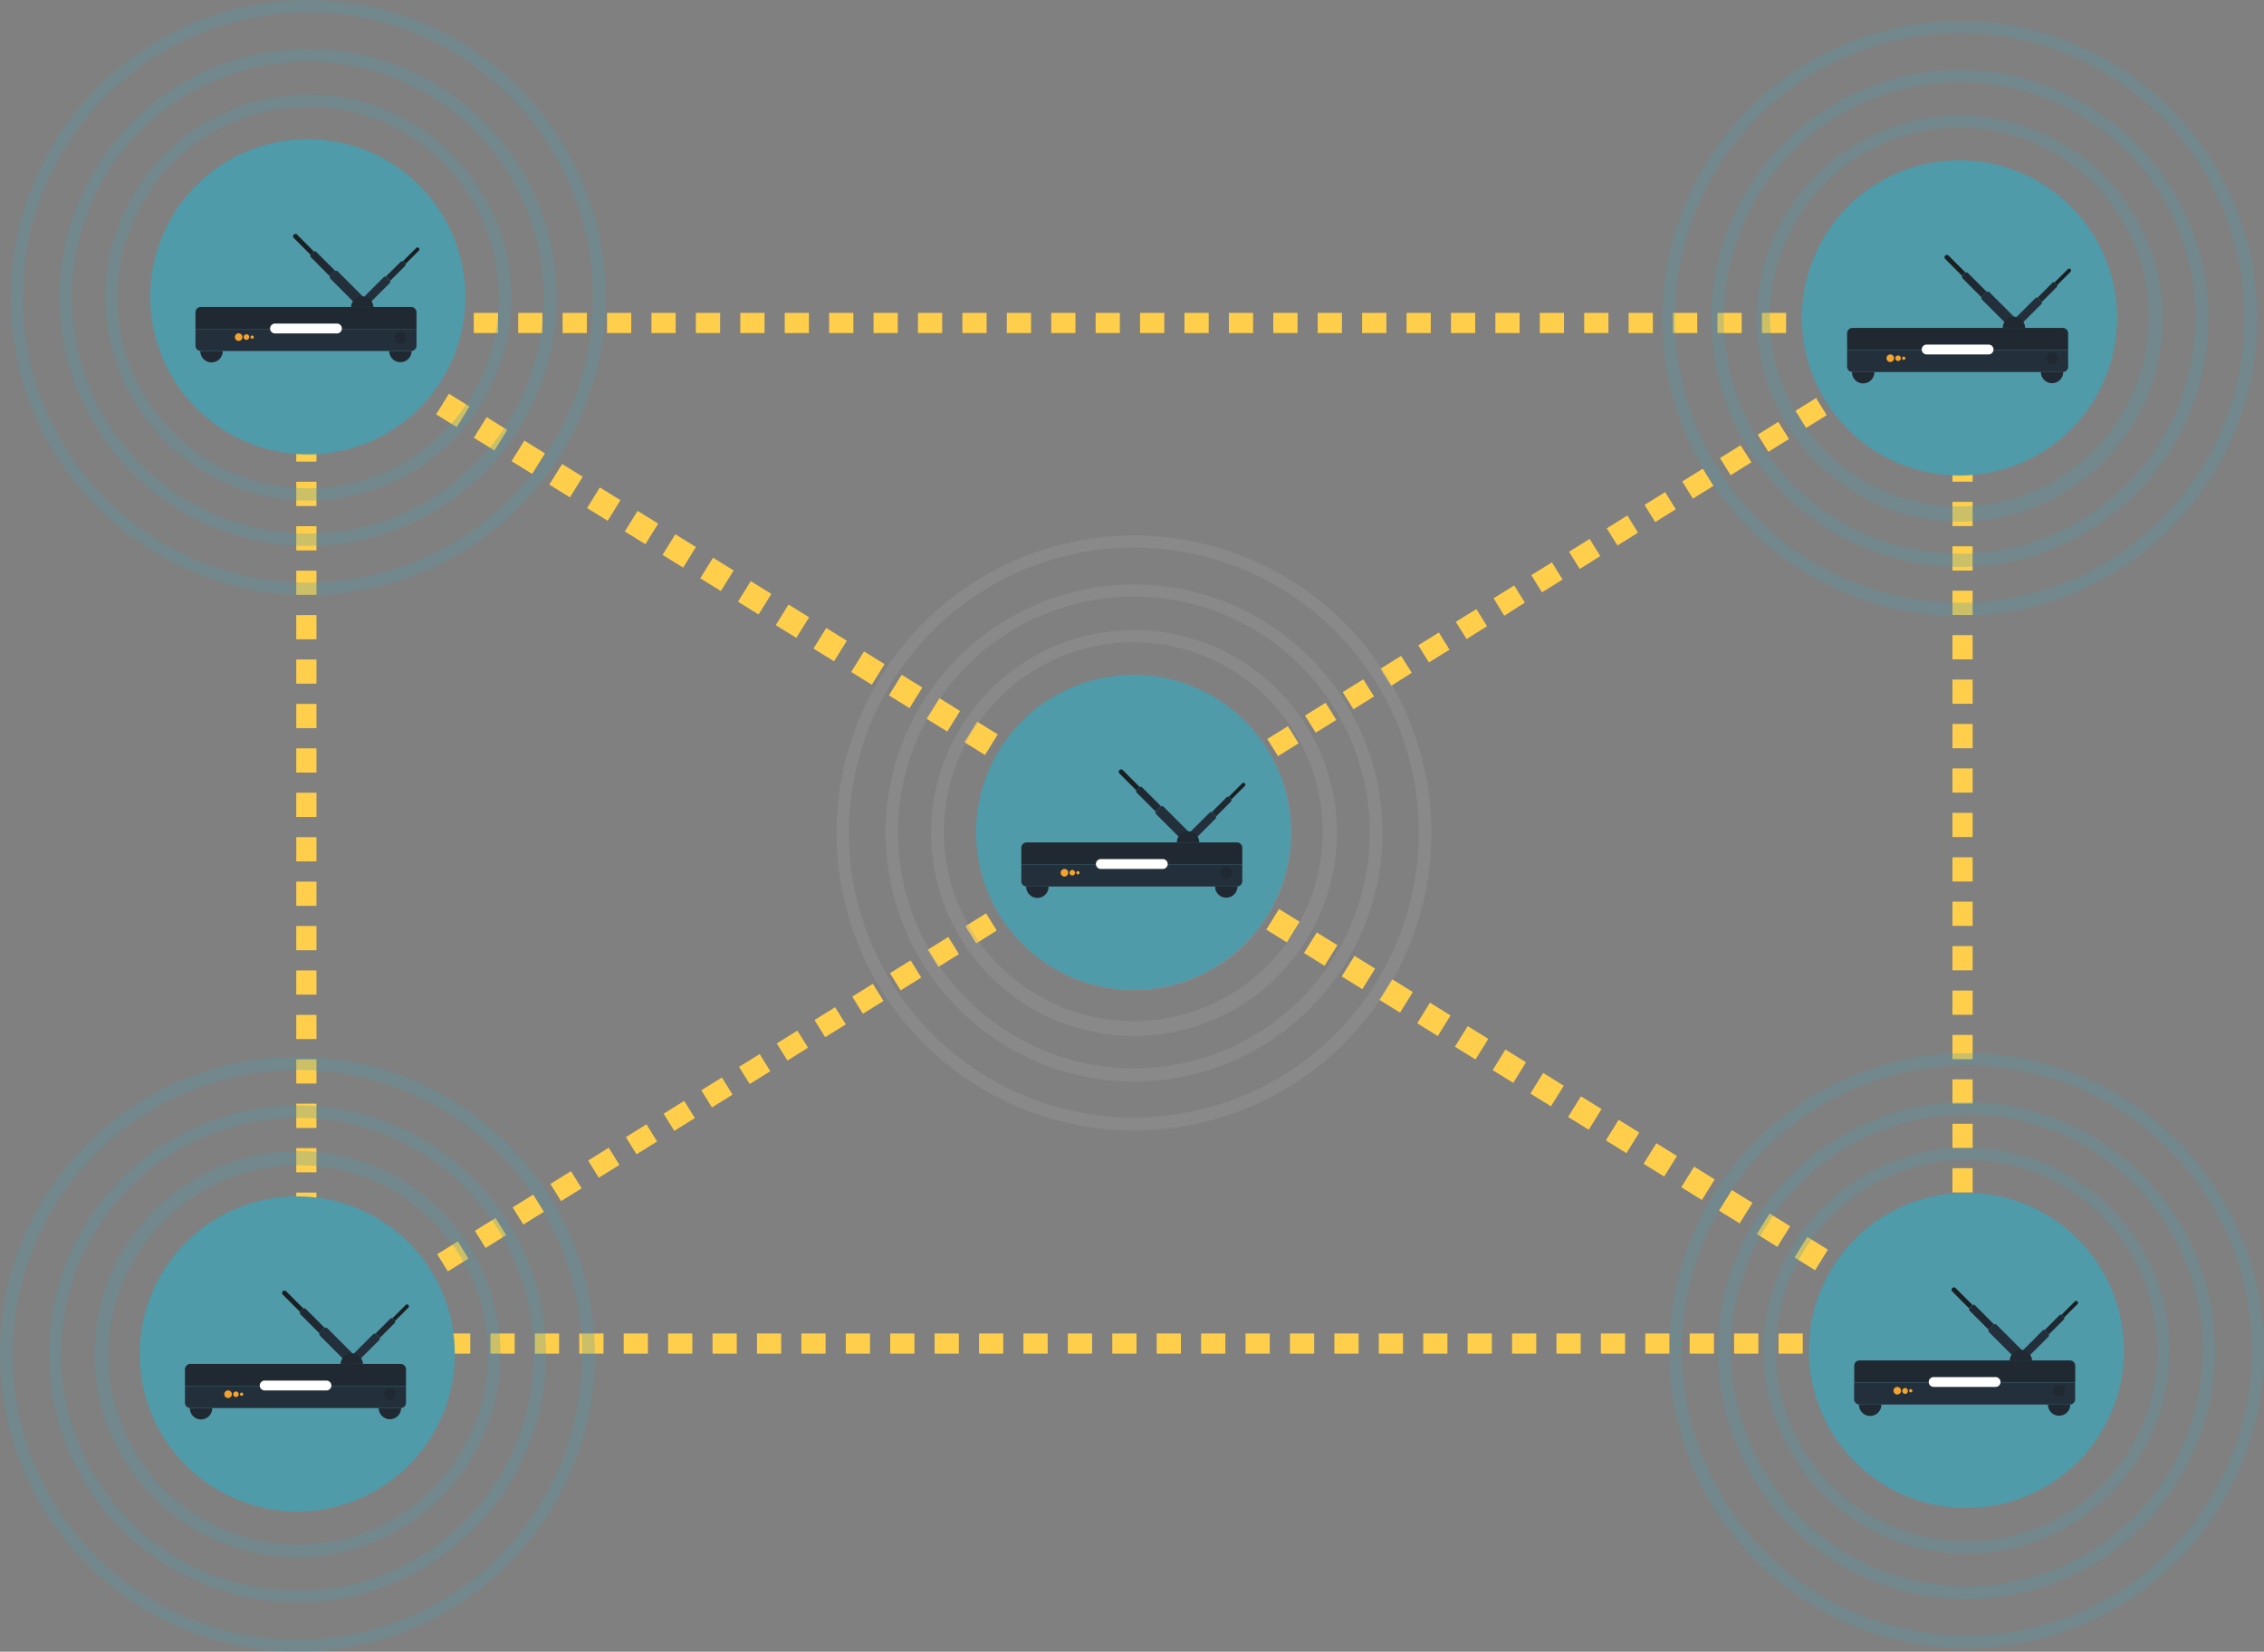 <svg id="Calque_1" data-name="Calque 1" xmlns="http://www.w3.org/2000/svg" viewBox="0 0 560.71 409.02"><rect x="0" y="0" width="560.71" height="409.02" fill="#808080" stroke="none"/><path d="M114.79,108h6v5h-6Zm11,0h6v5h-6Zm11,0h6v5h-6Zm11,0h6v5h-6Zm11,0h6v5h-6Zm11,0h6v5h-6Zm11,0h6v5h-6Zm11,0h6v5h-6Zm11,0h6v5h-6Zm11,0h6v5h-6Zm11,0h6v5h-6Zm11,0h6v5h-6Zm11,0h6v5h-6Zm11,0h6v5h-6Zm11,0h6v5h-6Zm11,0h6v5h-6Zm11,0h6v5h-6Zm11,0h6v5h-6Zm11,0h6v5h-6Zm11,0h6v5h-6Zm11,0h6v5h-6Zm11,0h6v5h-6Zm11,0h6v5h-6Zm11,0h6v5h-6Zm11,0h6v5h-6Zm11,0h6v5h-6Zm11,0h6v5h-6Zm11,0h6v5h-6Zm11,0h6v5h-6Zm11,0h6v5h-6Zm11,0h6v5h-6Zm11,0h6v5h-6Zm11,0h6v5h-6Zm11,0h6v5h-6Zm11,0h6v5h-6Zm11,0h6v5h-6Zm11,0h6v2.84H519v6h-5V113h-3.16ZM514,121.8h5v6h-5Zm0,11h5v6h-5Zm0,11h5v6h-5Zm0,11h5v6h-5Zm0,11h5v6h-5Zm0,11h5v6h-5Zm0,11h5v6h-5Zm0,11h5v6h-5Zm0,11h5v6h-5Zm0,11h5v6h-5Zm0,11h5v6h-5Zm0,11h5v6h-5Zm0,11h5v6h-5Zm0,11h5v6h-5Zm0,11h5v6h-5Zm0,11h5v6h-5Zm0,11h5v6h-5Zm0,11h5v6h-5Zm0,11h5v6h-5Zm0,11h5v6h-5Zm0,11h5v6h-5Zm0,11h5v6h-5Zm.93,7.93H519v5h-5V363.8h.93Zm-11,0h6v5h-6Zm-11,0h6v5h-6Zm-11,0h6v5h-6Zm-11,0h6v5h-6Zm-11,0h6v5h-6Zm-11,0h6v5h-6Zm-11,0h6v5h-6Zm-11,0h6v5h-6Zm-11,0h6v5h-6Zm-11,0h6v5h-6Zm-11,0h6v5h-6Zm-11,0h6v5h-6Zm-11,0h6v5h-6Zm-11,0h6v5h-6Zm-11,0h6v5h-6Zm-11,0h6v5h-6Zm-11,0h6v5h-6Zm-11,0h6v5h-6Zm-11,0h6v5h-6Zm-11,0h6v5h-6Zm-11,0h6v5h-6Zm-11,0h6v5h-6Zm-11,0h6v5h-6Zm-11,0h6v5h-6Zm-11,0h6v5h-6Zm-11,0h6v5h-6Zm-11,0h6v5h-6Zm-11,0h6v5h-6Zm-11,0h6v5h-6Zm-11,0h6v5h-6Zm-11,0h6v5h-6Zm-11,0h6v5h-6Zm-11,0h6v5h-6Zm-11,0h6v5h-6Zm-11,0h6v5h-6Zm-11,0h6v5h-6Zm-15.09-1.9h5v1.9h5.09v5h-6v-.91h-4.09Zm0-11h5v6h-5Zm0-11h5v6h-5Zm0-11h5v6h-5Zm0-11h5v6h-5Zm0-11h5v6h-5Zm0-11h5v6h-5Zm0-11h5v6h-5Zm0-11h5v6h-5Zm0-11h5v6h-5Zm0-11h5v6h-5Zm0-11h5v6h-5Zm0-11h5v6h-5Zm0-11h5v6h-5Zm0-11h5v6h-5Zm0-11h5v6h-5Zm0-11h5v6h-5Zm0-11h5v6h-5Zm0-11h5v6h-5Zm0-11h5v6h-5Zm0-11h5v6h-5Zm0-11h5v6h-5Zm0-11h5v6h-5Zm0-8.87h6v5h-6Z" transform="translate(-30.45 -30.52)" fill="#ffcf4b"/><path d="M517.37,368.28l-5.1-3.16,3.16-5.1,5.1,3.16Zm-9.35-5.8-5.1-3.16,3.17-5.1,5.1,3.16Zm-9.34-5.8-5.1-3.16,3.16-5.1,5.1,3.16Zm-9.35-5.8-5.1-3.16,3.17-5.1,5.1,3.16Zm-9.34-5.8-5.1-3.16,3.16-5.1,5.1,3.16Zm-9.35-5.8-5.1-3.16,3.17-5.1,5.1,3.16Zm-9.34-5.8-5.1-3.16,3.16-5.1,5.1,3.16Zm-9.35-5.8-5.1-3.16,3.17-5.1,5.1,3.16Zm-9.34-5.8-5.1-3.16,3.16-5.1,5.1,3.16Zm-9.35-5.8-5.1-3.16,3.17-5.1,5.1,3.16Zm-9.34-5.8-5.1-3.16L422,302l5.1,3.16Zm-9.35-5.8-5.1-3.16,3.17-5.1,5.1,3.16Zm-9.34-5.8-5.1-3.16,3.16-5.1,5.1,3.16Zm-9.35-5.8-5.1-3.16,3.17-5.1,5.1,3.16Zm-9.34-5.8-5.1-3.16,3.16-5.1,5.1,3.16Zm-9.35-5.8-5.1-3.16,3.17-5.1,5.1,3.16Zm-9.34-5.8-5.1-3.16,3.16-5.1,5.1,3.16Zm-9.35-5.8-5.1-3.16,3.17-5.1,5.1,3.16Zm-9.34-5.8-5.1-3.16,3.16-5.1,5.1,3.16Zm-9.35-5.8-5.1-3.16,3.17-5.1L343,253Zm-9.34-5.8-5.1-3.16,3.16-5.1,5.1,3.16Zm-9.35-5.8-5.1-3.16,3.17-5.1,5.1,3.16Zm-9.34-5.8-5.1-3.16,3.16-5.1,5.1,3.16Zm-9.35-5.8-5.1-3.16,3.17-5.1,5.1,3.16Zm-9.34-5.8-5.1-3.16,3.16-5.1,5.1,3.16Zm-9.35-5.8-5.1-3.16,3.17-5.1,5.1,3.16Zm-9.34-5.8-5.1-3.16,3.16-5.1,5.1,3.16Zm-9.35-5.8-5.1-3.16,3.17-5.1,5.1,3.16Zm-9.34-5.8-5.1-3.16,3.16-5.1,5.1,3.16Zm-9.35-5.8-5.1-3.16,3.17-5.1,5.1,3.16Zm-9.34-5.8-5.1-3.16,3.16-5.1,5.1,3.16Zm-9.35-5.8-5.1-3.16,3.17-5.1,5.1,3.16Zm-9.34-5.8-5.1-3.16,3.16-5.1,5.1,3.16Zm-9.35-5.8-5.1-3.16,3.17-5.1,5.1,3.16Zm-9.34-5.8-5.1-3.16,3.16-5.1,5.1,3.16Zm-9.35-5.8-5.1-3.16,3.17-5.1,5.1,3.16Zm-9.34-5.8-5.1-3.16,3.16-5.1,5.1,3.16Zm-9.35-5.8-5.1-3.16,3.17-5.1,5.1,3.16Zm-9.34-5.8-5.1-3.16,3.16-5.1,5.1,3.16Zm-9.35-5.8-5.1-3.16,3.17-5.1,5.1,3.16Zm-9.34-5.8-5.1-3.16,3.16-5.1,5.1,3.16Zm-9.35-5.8-5.1-3.16,3.17-5.1,5.1,3.16Zm-9.34-5.8-5.1-3.16,3.16-5.1,5.1,3.16Zm-9.35-5.8-5.1-3.16,3.16-5.21,5.1,3.17Zm-9.34-5.8-4-2.57,3.16-5.1,4,2.47Z" transform="translate(-30.45 -30.52)" fill="#ffcf4b"/><path d="M105.11,367.86l-2.64-4.25,4-2.47,2.63,4.25Zm8.22-5.1-2.64-4.26,5.1-3.16,2.64,4.25Zm9.35-5.8L120,352.71l5.1-3.17,2.64,4.25Zm9.34-5.8-2.64-4.25,5.1-3.17,2.64,4.25Zm9.35-5.8-2.64-4.25,5.1-3.17,2.64,4.25Zm9.34-5.8-2.64-4.25,5.1-3.17,2.64,4.25Zm9.35-5.8-2.64-4.25,5.1-3.17,2.64,4.25Zm9.34-5.8-2.64-4.25,5.1-3.17,2.64,4.25Zm9.35-5.8-2.64-4.25,5.1-3.17,2.64,4.25Zm9.34-5.8-2.64-4.25,5.1-3.17,2.64,4.25Zm9.35-5.8-2.64-4.25,5.1-3.17,2.64,4.25Zm9.34-5.8-2.64-4.25,5.1-3.17,2.64,4.25Zm9.35-5.8-2.64-4.25,5.1-3.17,2.64,4.25Zm9.34-5.8-2.64-4.25,5.1-3.17,2.64,4.22Zm9.35-5.8-2.64-4.25,5.1-3.17,2.64,4.25Zm9.34-5.8-2.64-4.25,5.1-3.17,2.64,4.25Zm9.35-5.8-2.64-4.25,5.1-3.17,2.64,4.25Zm9.34-5.8-2.64-4.25,5.1-3.17,2.64,4.25Zm9.35-5.8-2.64-4.3,5.1-3.17,2.64,4.25Zm9.34-5.8-2.64-4.25,5.1-3.17,2.64,4.25Zm9.35-5.8-2.64-4.3,5.1-3.17,2.64,4.25Zm9.34-5.8-2.64-4.25,5.1-3.17,2.64,4.25Zm9.35-5.8-2.64-4.25,5.1-3.17,2.64,4.25Zm9.34-5.8-2.64-4.25,5.1-3.17L324,232Zm9.35-5.8-2.64-4.25,5.1-3.17,2.64,4.25Zm9.34-5.8L335,219.31l5.1-3.17,2.64,4.25Zm9.35-5.8-2.64-4.25,5.1-3.17,2.64,4.25Zm9.34-5.8-2.64-4.25,5.1-3.17,2.64,4.25Zm9.35-5.8L363,201.91l5.1-3.17,2.64,4.25Zm9.34-5.8-2.64-4.25,5.1-3.17,2.64,4.18Zm9.35-5.8-2.64-4.25,5.1-3.17,2.64,4.25Zm9.34-5.8L391,184.51l5.1-3.17,2.64,4.25ZM403,183l-2.64-4.33,5.1-3.17,2.64,4.25Zm9.34-5.8-2.64-4.25,5.1-3.17,2.64,4.25Zm9.35-5.8-2.64-4.25,5.1-3.17,2.64,4.25Zm9.34-5.8-2.64-4.25,5.1-3.17,2.64,4.25Zm9.35-5.8-2.64-4.25,5.1-3.17,2.64,4.25Zm9.34-5.8-2.64-4.25,5.1-3.17,2.64,4.25Zm9.35-5.8-2.64-4.25,5.1-3.17L464.2,145Zm9.34-5.8-2.64-4.25,5.1-3.17,2.64,4.25Zm9.35-5.9-2.64-4.25,5.1-3.16,2.64,4.24Zm9.35-5.8-2.64-4.25,5.1-3.16,2.64,4.24Zm9.34-5.8-2.64-4.25,5.1-3.16,2.64,4.24Zm9.35-5.8-2.64-4.26,5.1-3.16,2.64,4.24Zm9.34-5.8L512.53,109l5.1-3.16,2.64,4.24Z" transform="translate(-30.45 -30.52)" fill="#ffcf4b"/><circle cx="76.8" cy="73.98" r="29.41" fill="#4f9baa"/><circle cx="485.04" cy="79.17" r="29.41" fill="#4f9baa"/><ellipse cx="486.77" cy="334.35" rx="29.41" ry="30.27" fill="#4f9baa"/><circle cx="73.34" cy="335.22" r="29.41" fill="#4f9baa"/><circle cx="280.92" cy="205.46" r="29.41" fill="#4f9baa"/><g opacity="0.3"><path d="M73.35,137.61A47.24,47.24,0,1,0,63,122a47.28,47.28,0,0,0,10.39,15.63m-2.12,2.12a50.27,50.27,0,1,1,71.09,0h0A50.27,50.27,0,0,1,71.23,139.73Z" transform="translate(-30.45 -30.52)" fill="#4f9baa"/><path d="M81.32,129.65a35.87,35.87,0,1,0-7.91-11.91,36,36,0,0,0,7.91,11.91m-2.12,2.12a39,39,0,1,1,55.15,0A39,39,0,0,1,79.2,131.77Z" transform="translate(-30.45 -30.52)" fill="#4f9baa"/><path d="M65.38,145.58a58.44,58.44,0,1,0-12.86-19.36,58.27,58.27,0,0,0,12.86,19.36m-2.12,2.12a61.54,61.54,0,1,1,87,0h0A61.54,61.54,0,0,1,63.26,147.7Z" transform="translate(-30.45 -30.52)" fill="#4f9baa"/><path d="M56.8,154.16a70.61,70.61,0,1,0-15.52-23.38A70.35,70.35,0,0,0,56.8,154.16m-2.12,2.12a73.67,73.67,0,1,1,104.19,0,73.68,73.68,0,0,1-104.19,0Z" transform="translate(-30.45 -30.52)" fill="#4f9baa"/></g><g opacity="0.3"><path d="M541.11,324.05a47.26,47.26,0,1,0,14.08,12.42,47.29,47.29,0,0,0-14.08-12.42m1.5-2.6a50.27,50.27,0,1,1-68.67,18.41h0A50.27,50.27,0,0,1,542.61,321.45Z" transform="translate(-30.45 -30.52)" fill="#4f9baa"/><path d="M535.48,333.81a36,36,0,1,0,10.72,9.46h0a35.71,35.71,0,0,0-10.72-9.46m1.5-2.6a39,39,0,1,1-53.28,14.28A39,39,0,0,1,537,331.21Z" transform="translate(-30.45 -30.52)" fill="#4f9baa"/><path d="M546.74,314.29a58.44,58.44,0,1,0,17.44,15.38,58.28,58.28,0,0,0-17.44-15.38m1.5-2.6a61.54,61.54,0,1,1-84.06,22.54h0a61.54,61.54,0,0,1,84.06-22.53Z" transform="translate(-30.45 -30.52)" fill="#4f9baa"/><path d="M552.81,303.78a70.59,70.59,0,1,0,21.05,18.57,70.3,70.3,0,0,0-21.05-18.57m1.5-2.59a73.67,73.67,0,1,1-100.64,27h0A73.66,73.66,0,0,1,554.31,301.19Z" transform="translate(-30.45 -30.52)" fill="#4f9baa"/></g><g opacity="0.3"><path d="M482.4,76A46.91,46.91,0,1,0,498,65.59,47.28,47.28,0,0,0,482.4,76m-2.12-2.12a50.26,50.26,0,1,1,0,71.08h0A50.26,50.26,0,0,1,480.28,73.85Z" transform="translate(-30.45 -30.52)" fill="#4f9baa"/><path d="M490.37,83.93A36,36,0,1,0,502.28,76h0a35.68,35.68,0,0,0-11.91,7.9m-2.12-2.12a39,39,0,1,1,0,55.16A39,39,0,0,1,488.25,81.81Z" transform="translate(-30.45 -30.52)" fill="#4f9baa"/><path d="M474.44,68A58.4,58.4,0,1,0,493.8,55.14,58.23,58.23,0,0,0,474.44,68m-2.12-2.12a61.53,61.53,0,1,1,0,87,61.52,61.52,0,0,1,0-87Z" transform="translate(-30.45 -30.52)" fill="#4f9baa"/><path d="M465.86,59.42A70.54,70.54,0,1,0,489.23,43.9a70.26,70.26,0,0,0-23.37,15.52m-2.12-2.12a73.66,73.66,0,1,1,0,104.18,73.65,73.65,0,0,1,0-104.18Z" transform="translate(-30.45 -30.52)" fill="#4f9baa"/></g><g opacity="0.3"><path d="M277.88,203.38A46.91,46.91,0,1,0,293.51,193a47.28,47.28,0,0,0-15.63,10.38m-2.12-2.12a50.26,50.26,0,1,1,0,71.08h0A50.26,50.26,0,0,1,275.76,201.26Z" transform="translate(-30.45 -30.52)" fill="#9f9f9f"/><path d="M285.85,211.34a36,36,0,1,0,11.9-7.91h0a35.72,35.72,0,0,0-11.9,7.91m-2.13-2.12a39,39,0,1,1,0,55.15A39,39,0,0,1,283.72,209.22Z" transform="translate(-30.45 -30.52)" fill="#9f9f9f"/><path d="M269.91,195.41a58.41,58.41,0,1,0,19.36-12.86,58.2,58.2,0,0,0-19.36,12.86m-2.12-2.12a61.53,61.53,0,1,1,0,87,61.53,61.53,0,0,1,0-87Z" transform="translate(-30.45 -30.52)" fill="#9f9f9f"/><path d="M261.33,186.83a70.57,70.57,0,1,0,23.38-15.52,70.32,70.32,0,0,0-23.38,15.52m-2.12-2.12a73.66,73.66,0,1,1,0,104.17,73.66,73.66,0,0,1,0-104.17Z" transform="translate(-30.45 -30.52)" fill="#9f9f9f"/></g><g opacity="0.3"><path d="M138.68,398.11A47,47,0,1,0,123.42,409a47.28,47.28,0,0,0,15.26-10.92m2.19,2.05a50.27,50.27,0,1,1-2.48-71.05A50.27,50.27,0,0,1,140.87,400.16Z" transform="translate(-30.45 -30.52)" fill="#4f9baa"/><path d="M130.44,390.43a36,36,0,1,0-11.62,8.32h0a36.07,36.07,0,0,0,11.62-8.32m2.19,2a39,39,0,1,1-1.92-55.12A39,39,0,0,1,132.63,392.47Z" transform="translate(-30.45 -30.52)" fill="#4f9baa"/><path d="M146.92,405.79a58.54,58.54,0,1,0-52,17.9A58.78,58.78,0,0,0,128,419.32a58.18,58.18,0,0,0,18.9-13.53m2.19,2a61.53,61.53,0,1,1-3-87A61.53,61.53,0,0,1,149.11,407.84Z" transform="translate(-30.45 -30.52)" fill="#4f9baa"/><path d="M155.79,414.07A70.55,70.55,0,1,0,133,430.4a70.36,70.36,0,0,0,22.82-16.33m2.2,2A73.66,73.66,0,1,1,154.35,312,73.67,73.67,0,0,1,158,416.11Z" transform="translate(-30.45 -30.52)" fill="#4f9baa"/></g><path d="M145.67,104a39,39,0,1,1-39-39A39,39,0,0,1,145.67,104Z" transform="translate(-30.45 -30.52)" fill="#4f9baa"/><path d="M145.63,104.19c0-.33,0-.67,0-1l-.05,0a.19.19,0,0,0-.07-.06l-.06-.07-.07-.06-.05-.06a.19.19,0,0,0-.07-.06l-.06-.07-.07-.06-.05-.07-.07-.06-.06-.06-.06-.06-.06-.07-.07,0-.06-.07-.06-.06-.06-.07-.07,0a.2.2,0,0,0-.06-.07l-.06-.06a.49.49,0,0,0-.13-.12l-.06-.07-.06-.06-.06-.06a.2.2,0,0,0-.07-.06.18.18,0,0,0-.05-.07l-.07-.06-.06-.07a.26.26,0,0,1-.12-.12l-.07-.06-.06-.07a.18.18,0,0,0-.07,0l-.05-.07-.07-.06-.06-.07-.07,0a.18.18,0,0,0-.05-.07l-.07-.06-.06-.06a.2.2,0,0,0-.07-.06.18.18,0,0,0-.05-.07l-.07-.06,0-.06-.07-.06-.06-.07a.18.18,0,0,0-.07-.05.13.13,0,0,0-.06-.07l-.06-.06-.06-.07a.18.18,0,0,0-.07-.05l-.06-.07-.12-.13a.26.26,0,0,1-.12-.12l-.07-.06-.06-.07a.26.26,0,0,1-.12-.12l-.07-.06-.06-.06-.07-.06a.18.18,0,0,0,0-.07l-.07-.06-.06-.06-.06-.06-.06-.07-.07,0a.42.42,0,0,0-.06-.08l-.06-.05-.06-.07a.18.18,0,0,0-.07,0,.21.21,0,0,0-.06-.08.46.46,0,0,1-.12-.12.26.26,0,0,1-.12-.12l-.07-.06-.06-.07a.18.18,0,0,0-.07,0l0-.08-.07-.05-.06-.07-.07-.06,0-.06-.07-.06-.06-.07-.07-.06,0-.06-.07-.06-.06-.07-.07-.06,0-.06-.07-.06-.06-.07-.06,0-.06-.07-.07-.06-.06-.07a.26.26,0,0,1-.12-.12l-.07-.06-.06-.07-.06,0-.06-.07-.07-.06-.06-.07-.06,0a.8.8,0,0,0-.13-.13l-.06-.07a.26.26,0,0,1-.12-.12l-.07-.06,0-.06-.07-.06-.06-.07-.07-.06-.06-.07-.06,0-.06-.07-.07-.06,0-.07-.07,0-.06-.07-.07-.06,0-.07-.07,0-.06-.07-.07-.06,0-.07-.07,0-.06-.07-.06-.06s0,0-.06-.06-.05,0-.07-.06a.2.2,0,0,0-.06-.07l-.06-.06-.06-.06a.13.13,0,0,0-.07-.06l-.05-.07-.07-.06-.06-.06a.6.6,0,0,1-.13-.13L136.4,94l-.06-.06a.13.13,0,0,0-.07-.06l-.05-.07-.07-.06-.06-.06-.06-.06-.06-.07-.07,0-.06-.07-.06-.06-.06-.07a.18.18,0,0,0-.07,0l-.06-.07-.06-.06-.06-.07-.07,0a.53.53,0,0,0-.13-.13l-.05-.07a.18.18,0,0,0-.07,0,.2.2,0,0,0-.06-.07l-.06-.06-.06-.07a.18.18,0,0,0-.07,0l-.05-.07-.07-.06-.06-.07-.07,0-.05-.07-.07-.06-.06-.06L134.4,92a.18.18,0,0,0-.05-.07l-.07-.06-.06-.06a.45.45,0,0,0-.65,0h0l-3.34,3.34a.46.46,0,0,0-.5.1l-3.7,3.7a.48.48,0,0,0-.51.1l-4.69,4.69a2.7,2.7,0,0,0-.63-.07l0-.06-.13-.12-.12-.13-.12-.12-.13-.13-.12-.12-.12-.13-.13-.12-.13-.13-.12-.12-.13-.13-.12-.12-.13-.13-.12-.12-.12-.13-.13-.12-.13-.12-.12-.13-.12-.12-.13-.13-.12-.12-.13-.13-.13-.12-.12-.13-.12-.12-.13-.13-.12-.12-.13-.13-.12-.12-.13-.12-.12-.13-.13-.12-.12-.13-.12-.12-.13-.13-.12-.12-.13-.13-.12-.12-.13-.13-.12-.12-.13-.13-.12-.12-.13-.13-.12-.12-.13-.13-.12-.12-.13-.13-.12-.12-.13-.13a.6.6,0,0,0-.63-.13l0,0-.12-.12-.13-.13L113.1,97l-.13-.13-.12-.12-.13-.13-.12-.12-.13-.13-.12-.12-.12-.12L112.1,96l-.12-.12-.13-.13-.13-.12-.12-.13-.12-.12-.13-.13-.12-.13L111.1,95l-.12-.12-.13-.13-.12-.12-.13-.12-.12-.13-.12-.13-.13-.12L110.1,94l-.12-.12-.12-.13-.13-.12-.12-.12-.13-.13-.13-.12-.12-.13-.12-.12-.13-.13-.12-.12a.6.6,0,0,0-.66-.12L104,88.47a.59.59,0,1,0-.83.83l.12.12.13.13.12.12.13.13.12.12.13.13.12.12.13.13.12.12.12.12.13.13.13.13.12.12.12.13.13.12.12.12.13.13.12.12.13.13.12.12.13.13.12.12.12.13.13.12.13.13.12.12.13.13.12.12.13.13.12.12.12.13.13.12.13.12.09.1a.59.59,0,0,0,.13.64l4.67,4.67a.57.57,0,0,0,.13.63l5.52,5.52a2.73,2.73,0,0,0-.41,1.44H80.21a1.32,1.32,0,0,0-1.32,1.33V116a1.32,1.32,0,0,0,.45,1l.13.12.12.13.13.12.12.13a.74.74,0,0,0,.13.12l.12.13,0,0a2.72,2.72,0,0,0,.83,1.54l.12.13.13.12a1.59,1.59,0,0,0,.13.13l.12.12a.8.8,0,0,0,.13.13l.12.13.12.12a.8.8,0,0,1,.13.13l.12.12a1.59,1.59,0,0,1,.13.13l.12.12.13.12.12.13.13.12.12.13.13.12.12.13.13.12.12.13.13.12.12.13.12.12.13.13.12.12a1.59,1.59,0,0,1,.13.13l.12.12.13.13.12.12.13.13.12.12.13.13.12.12.13.12.12.13a2.21,2.21,0,0,1,.25.25l.12.12.13.13.12.12a1.59,1.59,0,0,0,.13.13l.12.12.13.13.12.12.13.13.12.12.13.13.12.12.13.12.12.13.12.12.13.13.12.13.13.12.12.12s.08.09.13.13l.13.12a1.42,1.42,0,0,0,.12.13l.12.12.13.13.12.12a1.42,1.42,0,0,1,.12.13l.13.12a.49.49,0,0,0,.13.12l.12.13a1.59,1.59,0,0,0,.13.13l.12.12.13.12.12.13a1.59,1.59,0,0,0,.13.13,1.36,1.36,0,0,0,.12.12l.12.13.13.12.12.12.13.13.12.12.13.13.12.13.13.12.12.12.13.13.12.12.13.13.12.12.13.13.12.13.12.12.13.12.13.13.12.13.12.12.13.12.12.13.13.12.12.13.13.12.12.13.13.12.12.13.13.12.12.13.12.12.13.12a.8.8,0,0,0,.13.13l.12.12a.8.8,0,0,0,.13.13l.12.12.12.13.13.12.12.13.13.12.12.13.13.12.12.13.12.12.13.13.13.12.12.13.12.12.13.13.12.12a1.59,1.59,0,0,0,.13.13l.12.12a1.59,1.59,0,0,0,.13.13l.12.12.13.13.12.12.13.12.12.13a1.42,1.42,0,0,1,.12.13.74.74,0,0,1,.13.12l.13.13.12.12a1.59,1.59,0,0,0,.13.13l.12.12a1.59,1.59,0,0,0,.13.13l.12.12.12.13a.74.74,0,0,1,.13.12l.12.12.13.13.12.12a1.59,1.59,0,0,0,.13.13l.12.12s.08.09.13.13l.12.12c0,.05.09.08.13.13l.12.12.12.13.13.12.13.12a.74.74,0,0,0,.12.13l.13.12.12.13.12.12.13.13.12.12.13.13.12.12a1.59,1.59,0,0,0,.13.13l.12.12s.08.09.13.13l.12.12.12.13.13.12a.8.8,0,0,0,.13.13l.12.12a.8.8,0,0,0,.13.13l.12.12a1.36,1.36,0,0,0,.12.12l.13.13.12.13.13.12.12.12a.8.8,0,0,0,.13.13l.12.12a.8.8,0,0,0,.13.13l.12.12.12.13.13.12a1.59,1.59,0,0,0,.13.13l.12.12.12.13.13.12a1.59,1.59,0,0,0,.13.13l.12.12.13.13.12.12.12.12.13.13.12.12a1.2,1.2,0,0,1,.11.12c.6,0,1.22,0,1.82,0A39,39,0,0,0,145.63,104.19Z" transform="translate(-30.45 -30.52)" fill="none"/><path d="M80.07,117.44h0a2.77,2.77,0,1,0,5.54.11v-.11Z" transform="translate(-30.45 -30.52)" fill="#202931"/><path d="M126.85,117.44h0a2.77,2.77,0,1,0,5.54,0Z" transform="translate(-30.45 -30.52)" fill="#202931"/><path d="M78.86,116.12a1.32,1.32,0,0,0,1.33,1.32h52.08a1.32,1.32,0,0,0,1.33-1.32h0V112H78.86Z" transform="translate(-30.45 -30.52)" fill="#232f3a"/><path d="M132.27,106.53H80.19a1.33,1.33,0,0,0-1.33,1.33V112H133.6v-4.13a1.32,1.32,0,0,0-1.32-1.33Z" transform="translate(-30.45 -30.52)" fill="#202931"/><path d="M130.78,95.75a.45.45,0,0,1,.1.14l3.34-3.34a.47.47,0,0,0-.66-.66l-3.35,3.34a.44.44,0,0,1,.16.1Z" transform="translate(-30.45 -30.52)" fill="#1a1f22"/><path d="M130.88,95.89a.45.45,0,0,0-.1-.14l-.41-.41a.34.34,0,0,0-.16-.1.46.46,0,0,0-.5.1L126,99a.39.39,0,0,1,.16.1l.81.81a.57.57,0,0,1,.11.16l3.7-3.71A.46.46,0,0,0,130.88,95.89Z" transform="translate(-30.45 -30.52)" fill="#202931"/><path d="M127.08,100.12a.44.44,0,0,0-.1-.16l-.82-.81a.31.31,0,0,0-.15-.1.44.44,0,0,0-.51.1l-5.34,5.33a.47.47,0,0,0,0,.66h0l.82.82a.46.46,0,0,0,.65,0h0l5.34-5.34A.46.46,0,0,0,127.08,100.12Z" transform="translate(-30.45 -30.52)" fill="#232f3a"/><path d="M108,92.91a.66.66,0,0,1,.17-.12L104,88.58a.59.59,0,0,0-.83.83h0l4.22,4.22a.53.53,0,0,1,.13-.2Z" transform="translate(-30.45 -30.52)" fill="#1a1f22"/><path d="M108.17,92.79a.66.66,0,0,0-.17.12l-.52.52a.53.53,0,0,0-.13.2.57.57,0,0,0,.13.63l4.67,4.68a.46.46,0,0,1,.13-.2l1-1a.63.63,0,0,1,.2-.13l-4.67-4.67A.6.6,0,0,0,108.17,92.79Z" transform="translate(-30.45 -30.52)" fill="#202931"/><path d="M113.5,97.58a.63.63,0,0,0-.2.13l-1,1a.53.53,0,0,0-.13.2.57.57,0,0,0,.13.63L119,106.3a.59.59,0,0,0,.83,0l1-1a.6.6,0,0,0,0-.84l-6.73-6.73A.63.63,0,0,0,113.5,97.58Z" transform="translate(-30.45 -30.52)" fill="#232f3a"/><path d="M122.94,106.53h0a2.78,2.78,0,0,0-5.55,0Z" transform="translate(-30.45 -30.52)" fill="#202931"/><path d="M131.07,114a1.45,1.45,0,1,1-2.89,0,1.45,1.45,0,0,1,2.89,0Z" transform="translate(-30.45 -30.52)" fill="#202931"/><path d="M88.62,114a.94.94,0,1,1,.94.94.94.94,0,0,1-.94-.94Z" transform="translate(-30.45 -30.52)" fill="#f4a32e"/><path d="M90.8,114a.69.69,0,1,1,.69.68A.68.68,0,0,1,90.8,114Z" transform="translate(-30.45 -30.52)" fill="#f4a32e"/><path d="M92.48,114a.41.41,0,0,1,.82,0,.41.41,0,0,1-.41.41.41.41,0,0,1-.41-.41Z" transform="translate(-30.45 -30.52)" fill="#f4a32e"/><path d="M115.12,111.87a1.22,1.22,0,0,1-1.22,1.22H98.56a1.22,1.22,0,0,1-1.22-1.22h0a1.22,1.22,0,0,1,1.22-1.22H113.9A1.22,1.22,0,0,1,115.12,111.87Z" transform="translate(-30.45 -30.52)" fill="#fff"/><path d="M143.07,365.8a39,39,0,1,1-39-39A39,39,0,0,1,143.07,365.8Z" transform="translate(-30.45 -30.52)" fill="#4f9baa"/><path d="M143,365.94c0-.33,0-.66,0-1l-.05-.06s-.05,0-.07-.06l-.06-.07-.07-.06-.05-.06-.07-.06-.06-.07a.18.18,0,0,0-.07-.05.35.35,0,0,0-.05-.08l-.07-.05-.06-.07-.06-.06a.22.22,0,0,1-.06-.07l-.07-.05-.06-.07L142,364l-.06-.08-.07-.05s0-.05-.06-.07l-.06-.05a.4.4,0,0,0-.13-.13l-.06-.07-.06-.05-.06-.07-.07-.06a.18.18,0,0,0-.05-.07l-.07-.05-.06-.08-.07-.05a.18.18,0,0,0-.05-.07L141,363l-.06-.06a.2.2,0,0,0-.07-.06l-.05-.07-.07-.06-.06-.06-.07-.06-.05-.07-.07-.05-.06-.07-.07-.06a.15.15,0,0,0-.05-.06.13.13,0,0,0-.07-.06l-.05-.07-.07-.06-.06-.07A.18.18,0,0,0,140,362a.13.13,0,0,0-.06-.07l-.06-.06-.06-.06a.2.2,0,0,0-.07-.06l-.06-.07-.12-.12a.2.2,0,0,0-.07-.06l-.05-.07-.07-.06-.06-.06-.07-.06-.05-.07-.07-.05-.06-.07L139,361l-.05-.07-.07-.06-.06-.06-.06-.06-.06-.07-.07-.05a.2.2,0,0,0-.06-.07l-.06-.06-.06-.07a.18.18,0,0,0-.07-.05.13.13,0,0,0-.06-.07.74.74,0,0,1-.12-.13.26.26,0,0,1-.12-.12L138,360l-.06-.07a.18.18,0,0,0-.07-.05l0-.07-.07-.06-.06-.07a.18.18,0,0,0-.07-.05l0-.07-.07-.06-.06-.07a.26.26,0,0,1-.12-.12l-.07-.06-.06-.07a.26.26,0,0,1-.12-.12l-.07,0-.06-.08-.06-.05-.06-.07-.07-.06-.06-.07a.26.26,0,0,1-.12-.12l-.07-.06-.06-.07-.06-.05-.06-.07-.07-.06-.06-.06-.06-.06L136,358l-.06-.06a.2.2,0,0,0-.07-.06.18.18,0,0,0,0-.07l-.07-.06,0-.06-.07-.06-.06-.07a.18.18,0,0,0-.07,0l-.06-.08-.06-.05-.06-.07a.18.18,0,0,0-.07,0,.35.35,0,0,0,0-.08l-.07-.05-.06-.07L135,357l0-.06s-.05,0-.07-.06l-.06-.07-.07-.06,0-.07-.07-.05-.06-.07-.06-.06-.06-.06-.07-.06s0,0-.06-.07l-.06-.06-.06-.06-.07-.06,0-.07-.07,0-.06-.07-.07-.06a.13.13,0,0,0-.06-.07l-.06,0-.06-.07-.07-.06,0-.07-.07,0-.06-.07-.06-.06-.06-.07-.07,0-.06-.07-.06,0-.06-.07a.13.13,0,0,0-.07-.06l-.06-.07-.06,0-.06-.07s-.05,0-.07-.06a.37.37,0,0,0-.13-.12.35.35,0,0,0,0-.08l-.07,0a.2.2,0,0,0-.06-.07l-.06-.06-.06-.06a.13.13,0,0,0-.07-.06l-.05-.07-.07,0-.06-.08-.07,0-.05-.07-.07-.06-.06-.06-.07-.06-.05-.07-.07,0-.06-.07a.46.46,0,0,0-.65,0h0l-3.34,3.34a.46.46,0,0,0-.5.1l-3.7,3.7a.48.48,0,0,0-.51.1l-4.69,4.69a2.7,2.7,0,0,0-.63-.07l0-.06-.13-.12-.12-.13-.12-.12-.13-.13-.12-.12-.12-.13-.13-.12-.13-.13-.12-.12-.13-.12-.12-.13-.13-.12-.12-.13-.12-.12-.13-.13-.13-.12-.12-.13-.12-.12-.13-.12-.12-.13-.13-.12-.13-.13-.12-.13-.12-.12-.13-.12-.12-.13-.13-.12-.12-.13-.13-.12-.12-.13-.13-.12-.12-.13-.12-.12-.13-.13-.12-.12-.13-.13-.12-.12-.13-.13-.12-.12-.13-.12-.12-.13-.13-.13-.12-.12-.13-.12-.12-.13-.13-.13-.12-.12-.13-.13a.6.6,0,0,0-.63-.13l0,0-.12-.13-.13-.12-.12-.13-.13-.12-.12-.13-.13-.13-.12-.12-.13-.12-.12-.13-.12-.12-.13-.13-.12-.12-.13-.13-.13-.12-.12-.13-.12-.12-.13-.13-.12-.12-.13-.12-.12-.13-.13-.12-.12-.13-.13-.12-.12-.13-.12-.12-.13-.13-.13-.13-.12-.12-.12-.12-.13-.13-.12-.12-.13-.13-.13-.12-.12-.13-.12-.12-.13-.13-.12-.12a.6.6,0,0,0-.66-.12l-4.21-4.21a.59.59,0,1,0-.83.83l.12.13.13.12.12.12.13.13.12.12.13.13.12.12.13.13.12.12.12.13.13.12.13.13.12.12.12.13.13.12.12.13.13.12.12.12.13.13.12.13.13.12.12.12.12.13.13.13.13.12.12.12.13.13.12.12.13.13.12.12.12.13.13.12.13.13.09.09a.59.59,0,0,0,.13.64l4.67,4.67a.57.57,0,0,0,.13.63l5.52,5.52a2.73,2.73,0,0,0-.41,1.44H77.61a1.33,1.33,0,0,0-1.32,1.33v8.26a1.32,1.32,0,0,0,.45,1,.49.49,0,0,0,.13.12L77,379l.13.13.12.12.13.13.12.12.05.05a2.78,2.78,0,0,0,.83,1.55l.12.12.13.12.13.13.12.13.13.12.12.13.12.12.13.13.12.12.13.13.12.12.13.13.12.12a.74.74,0,0,0,.13.12l.12.13a.74.74,0,0,0,.13.12l.12.13.13.12.12.13.13.13.12.12.12.13.13.12.12.13.13.12.12.12.13.13.12.12.13.13.12.12.13.13.12.12.13.13.12.12a.49.49,0,0,0,.13.12.74.74,0,0,0,.12.13.68.68,0,0,0,.12.12l.13.13.12.12.13.13.12.12a.8.8,0,0,0,.13.13l.12.13.13.12.12.12s.08.09.13.13l.12.12a.8.8,0,0,0,.13.13l.12.12.12.13a.74.74,0,0,1,.13.12l.12.13.13.12.12.13.13.12a.74.74,0,0,0,.13.12,1.42,1.42,0,0,0,.12.13l.12.12.13.13.12.12.12.13.13.12a.8.8,0,0,0,.13.13l.12.12a1.59,1.59,0,0,0,.13.13l.12.12.13.13.12.12a.8.8,0,0,0,.13.13l.12.12.12.13.13.12.12.13.13.12.12.13.13.12.12.13.13.12.12.13a1.42,1.42,0,0,1,.13.12l.12.13.13.12.12.13.13.12.12.13.12.12.13.13.13.12.12.13.12.12.13.13.12.12a1.59,1.59,0,0,0,.13.13l.12.12.13.13.12.12.13.12.12.13.13.12.12.13.12.12.13.13.13.12.12.13.13.12.12.13.12.12.13.12.12.13.13.12.12.13.13.12.12.13.12.12.13.13.13.12.12.13.12.12.13.13.12.12a1.59,1.59,0,0,0,.13.13l.12.12a1.59,1.59,0,0,0,.13.13l.12.13.13.12.12.13.13.12.12.12a1.42,1.42,0,0,1,.12.13l.13.12.13.13.12.12a1.59,1.59,0,0,0,.13.13l.12.12a1.59,1.59,0,0,0,.13.13l.12.12.12.13.13.12a1.36,1.36,0,0,0,.12.12l.13.13.12.12.13.13.12.12.13.13.12.12.13.13.12.12.12.13.13.12.13.13.12.12.13.13.12.12.12.12.13.13.12.13.13.12.12.13.13.12.12.12.13.13.12.12.12.13.13.13.13.12.12.12.13.13.12.12.12.13.13.12.12.13.13.12.12.13.13.12.12.13.13.12.12.12.12.13.13.12.13.13.12.12.12.13.13.12.13.13.12.12.13.13.12.12.12.13.13.12.12.13a.57.57,0,0,1,.11.11c.6,0,1.22,0,1.82,0A39,39,0,0,0,143,365.94Z" transform="translate(-30.45 -30.52)" fill="none"/><path d="M77.47,379.2h0a2.77,2.77,0,1,0,5.54.1v-.1Z" transform="translate(-30.45 -30.52)" fill="#202931"/><path d="M124.25,379.2h0a2.77,2.77,0,0,0,5.54,0Z" transform="translate(-30.45 -30.52)" fill="#202931"/><path d="M76.26,377.87a1.33,1.33,0,0,0,1.33,1.33h52.08a1.33,1.33,0,0,0,1.33-1.32h0v-4.13H76.26Z" transform="translate(-30.45 -30.52)" fill="#232f3a"/><path d="M129.67,368.28H77.59a1.34,1.34,0,0,0-1.33,1.33v4.13H131v-4.13a1.33,1.33,0,0,0-1.32-1.33Z" transform="translate(-30.45 -30.52)" fill="#202931"/><path d="M128.18,357.5a.45.45,0,0,1,.1.14l3.34-3.34a.47.47,0,0,0-.66-.66L127.61,357a.34.34,0,0,1,.16.1Z" transform="translate(-30.45 -30.52)" fill="#1a1f22"/><path d="M128.28,357.64a.45.45,0,0,0-.1-.14l-.41-.41a.44.44,0,0,0-.16-.1.46.46,0,0,0-.5.1l-3.7,3.7a.54.54,0,0,1,.16.1l.81.81a.57.57,0,0,1,.11.16l3.7-3.71A.46.46,0,0,0,128.28,357.64Z" transform="translate(-30.45 -30.52)" fill="#202931"/><path d="M124.48,361.87a.54.54,0,0,0-.1-.16l-.82-.81a.31.31,0,0,0-.15-.1.48.48,0,0,0-.51.1l-5.34,5.34a.46.46,0,0,0,0,.65h0l.82.81a.46.46,0,0,0,.65,0h0l5.34-5.34A.46.46,0,0,0,124.48,361.87Z" transform="translate(-30.45 -30.52)" fill="#232f3a"/><path d="M105.4,354.66a.66.66,0,0,1,.17-.12l-4.21-4.21a.59.59,0,1,0-.83.83h0l4.22,4.22a.5.5,0,0,1,.13-.19Z" transform="translate(-30.45 -30.52)" fill="#1a1f22"/><path d="M105.57,354.54a.66.66,0,0,0-.17.12l-.52.53a.5.5,0,0,0-.13.19.59.59,0,0,0,.13.64l4.67,4.67a.53.53,0,0,1,.13-.2l1-1a.63.63,0,0,1,.2-.13l-4.67-4.67A.6.6,0,0,0,105.57,354.54Z" transform="translate(-30.45 -30.52)" fill="#202931"/><path d="M110.9,359.33a.63.63,0,0,0-.2.13l-1,1a.63.63,0,0,0-.13.2.57.57,0,0,0,.13.63l6.73,6.73a.59.59,0,0,0,.83,0l1-1a.59.59,0,0,0,0-.83l-6.73-6.74A.63.63,0,0,0,110.9,359.33Z" transform="translate(-30.45 -30.52)" fill="#232f3a"/><path d="M120.34,368.28h0a2.78,2.78,0,0,0-5.55,0Z" transform="translate(-30.45 -30.52)" fill="#202931"/><path d="M128.47,375.78a1.45,1.45,0,1,1-1.45-1.44A1.45,1.45,0,0,1,128.47,375.78Z" transform="translate(-30.45 -30.52)" fill="#202931"/><path d="M86,375.78a.94.94,0,1,1,.94.94.94.94,0,0,1-.94-.94Z" transform="translate(-30.45 -30.52)" fill="#f4a32e"/><path d="M88.2,375.79a.69.69,0,0,1,1.38,0,.7.7,0,0,1-.69.69A.69.69,0,0,1,88.2,375.79Z" transform="translate(-30.45 -30.52)" fill="#f4a32e"/><path d="M89.88,375.78a.42.42,0,0,1,.41-.41.41.41,0,0,1,.41.42.4.4,0,0,1-.41.4.41.41,0,0,1-.41-.4Z" transform="translate(-30.45 -30.52)" fill="#f4a32e"/><path d="M112.52,373.63a1.22,1.22,0,0,1-1.22,1.21H96a1.22,1.22,0,0,1-1.22-1.21h0A1.23,1.23,0,0,1,96,372.4H111.3A1.23,1.23,0,0,1,112.52,373.63Z" transform="translate(-30.45 -30.52)" fill="#fff"/><path d="M350.19,236.65a39,39,0,1,1-39-39A39,39,0,0,1,350.19,236.65Z" transform="translate(-30.45 -30.52)" fill="#4f9baa"/><path d="M350.15,236.8c0-.34,0-.67,0-1l-.05-.06a.26.26,0,0,1-.12-.12l-.07-.06-.06-.07a.26.26,0,0,1-.12-.12l-.07-.06-.06-.07-.06-.06-.06-.06-.07-.06-.06-.07a.26.26,0,0,1-.12-.12l-.07-.06,0-.07-.07-.06-.06-.06-.07-.06a.34.34,0,0,0-.12-.12l-.06-.07a.2.2,0,0,0-.07-.06l0-.07-.07-.05-.06-.07-.07-.06,0-.07-.07-.05-.06-.07-.07-.06,0-.07-.07-.06-.06-.06-.07-.06,0-.07-.07-.05-.06-.07-.06-.06-.06-.07-.07-.05-.06-.07-.07-.06,0-.06a.13.13,0,0,0-.07-.06l-.06-.07-.06-.06-.06-.06-.07-.06,0-.07-.07-.06-.06-.06a.49.49,0,0,1-.12-.13l-.07-.05-.06-.07-.07-.06,0-.07-.07-.05-.06-.07-.07-.06,0-.07-.07-.05-.06-.07-.06-.06-.06-.06-.07-.06a.2.2,0,0,0-.06-.07l-.07-.06,0-.07a.18.18,0,0,0-.07-.05l-.06-.07-.06-.06-.06-.07a.34.34,0,0,1-.12-.12l-.07-.06-.06-.06a.2.2,0,0,0-.07-.06.18.18,0,0,0-.05-.07l-.07-.06-.06-.07a.26.26,0,0,1-.12-.12l-.07-.06-.06-.07-.07-.05-.05-.07-.07-.06-.06-.06-.07-.06a.18.18,0,0,0-.05-.07l-.07-.06-.06-.06-.07-.06a.18.18,0,0,0-.05-.07l-.07-.05-.06-.07a.2.2,0,0,0-.07-.06l-.05-.07-.07-.05-.05-.07-.08-.06-.05-.07-.07-.05-.05-.07-.08-.06a.18.18,0,0,0-.05-.07l-.07-.05a.5.5,0,0,0-.12-.13l-.06-.07-.07-.05-.06-.07-.07-.06-.05-.07a.18.18,0,0,0-.07-.05.2.2,0,0,0-.06-.07l-.06-.06-.06-.07a.26.26,0,0,1-.12-.12l-.07-.06-.06-.07a.26.26,0,0,1-.12-.12l-.07-.06-.06-.07a.26.26,0,0,1-.12-.12l-.07-.06a.2.2,0,0,1-.06-.07.13.13,0,0,0-.07-.05l-.05-.07-.07-.06-.06-.07-.06-.05-.06-.07-.07-.06-.06-.07-.06-.05-.06-.07-.07-.06-.06-.06a.12.12,0,0,0-.06-.06l-.06-.07-.07-.06-.05-.07-.07-.05-.06-.07-.07-.06-.05-.07-.07-.05-.06-.07a.26.26,0,0,1-.12-.12.2.2,0,0,0-.07-.06s0,0-.06-.07l-.06-.06-.06-.06-.07-.06-.05-.07-.08,0a.49.49,0,0,0-.12-.13s0,0-.06-.07l-.06,0-.06-.07-.07-.06s0,0-.06-.07l-.06,0-.06-.07-.07-.06-.05-.07-.07,0-.06-.07-.07-.06s0,0-.06-.07l-.06,0-.06-.07-.07-.06-.05-.06a.46.46,0,0,0-.66,0h0l-3.35,3.34a.46.46,0,0,0-.5.1l-3.7,3.7a.46.46,0,0,0-.5.1l-4.7,4.69a3.19,3.19,0,0,0-.62-.08l-.05-.05-.13-.13-.12-.12-.13-.12-.12-.13-.13-.12-.12-.13-.13-.12-.12-.13-.13-.12-.12-.13-.13-.12-.12-.13-.13-.12-.12-.13-.13-.12-.12-.12-.13-.13-.12-.12-.13-.13-.12-.13-.12-.12-.13-.12-.13-.13-.12-.12-.12-.13-.13-.12-.12-.13-.13-.12-.12-.12-.13-.13-.12-.12-.13-.13-.12-.12-.12-.13-.13-.12-.12-.13-.13-.12-.13-.13-.12-.12-.12-.13-.13-.12-.12-.13-.12-.12-.13-.13-.13-.12-.12-.13-.13-.12-.12-.13a.63.63,0,0,0-.64-.13l0,0-.13-.12-.12-.13-.13-.12-.13-.13-.12-.12-.12-.13-.13-.12L317,229l-.13-.12-.12-.12-.13-.13-.12-.13-.12-.12-.13-.12-.12-.13L316,228l-.12-.13-.13-.13-.12-.12-.13-.12-.12-.13-.13-.12-.12-.13L315,227l-.13-.13-.13-.12-.12-.13-.12-.12-.13-.13-.12-.12-.13-.12L314,226l-.13-.13-.12-.12-.13-.12-.12-.13-.12-.12a.6.6,0,0,0-.67-.12l-4.21-4.21a.59.59,0,0,0-.83.83l.13.12.12.13.13.12.12.13.13.12.12.13.13.12.12.12.12.13.13.12.12.13.13.12.12.13.13.13.13.12.12.12.12.13.13.12.12.13.13.12.12.13.13.12.12.13.13.12.12.13.12.12.13.13.13.12.12.12.13.13.12.12.12.13.13.12.09.1a.63.63,0,0,0,.13.64l4.67,4.67a.61.61,0,0,0,.13.63l5.52,5.52a2.79,2.79,0,0,0-.4,1.44h-37.2a1.32,1.32,0,0,0-1.33,1.32v8.27a1.33,1.33,0,0,0,.46,1l.12.12a.8.8,0,0,0,.13.13l.12.12a.8.8,0,0,0,.13.13,1.36,1.36,0,0,0,.12.12.8.8,0,0,0,.13.13l0,0a2.74,2.74,0,0,0,.84,1.54.74.74,0,0,0,.12.13l.13.12.12.13.12.12a1.59,1.59,0,0,0,.13.13l.13.13.12.12.12.13.13.12.12.13.13.12.12.12a.8.8,0,0,0,.13.13l.12.12.13.13.12.12.12.13.13.12.13.13.12.12.13.13.12.12a1.36,1.36,0,0,0,.12.12l.13.13.12.13.13.12.12.12a1.59,1.59,0,0,0,.13.13l.12.13.13.12.12.12.12.13.13.12a.8.8,0,0,0,.13.13,1.36,1.36,0,0,0,.12.12l.12.13.13.12a1.59,1.59,0,0,0,.13.13l.12.12.12.13.13.12a1.36,1.36,0,0,0,.12.12.8.8,0,0,0,.13.13l.12.13.13.12.12.13.13.12.12.12.13.13.12.12.12.13.13.12.12.13.13.12.12.13.13.12a1.42,1.42,0,0,1,.12.13l.13.12.12.13.13.12.12.13.13.12.12.12a.8.8,0,0,0,.13.13l.12.13.13.12.12.12.12.13.13.13.12.12.13.13.12.12.13.12a.8.8,0,0,0,.13.13,1.36,1.36,0,0,0,.12.12l.12.13.13.12.12.13.13.12.12.13.13.12.12.13.13.12.12.13.13.13a1.36,1.36,0,0,0,.12.12l.12.12.13.13.12.12.13.13.12.12.13.13.12.12.13.13.12.12.13.13.12.12.13.13.12.12a.74.74,0,0,0,.13.12l.12.13.13.12.12.13.13.12.12.13.12.12.13.13.12.12.13.13.12.12.13.13.12.12.12.12.13.13.13.13.12.12.13.13.12.12.12.13.13.12.12.13.13.12.12.12.13.13.12.13.13.12.12.12.13.13.12.12.13.13.12.13.13.12.12.13.12.12a.8.8,0,0,1,.13.13l.13.12.12.12.13.13.12.12.12.13.13.12.12.13.13.12.12.12.13.13.12.12.13.13.12.12.13.13.12.12.13.13.12.12.13.13.12.12.12.13.13.12.12.13.13.12.12.13.13.12.12.13.13.12.12.13.13.12.12.13.13.12.12.13.12.12.13.12.12.13.13.12.12.13.13.12.12.13.13.12.12.13.13.12.12.13.13.12.12.13.13.12.12.13.12.12a1.59,1.59,0,0,1,.13.13l.12.12.13.13.12.12.13.12.12.13.13.12a1.14,1.14,0,0,0,.11.11c.6,0,1.21.05,1.82.05A39,39,0,0,0,350.15,236.8Z" transform="translate(-30.45 -30.52)" fill="none"/><path d="M284.6,250.05h0a2.77,2.77,0,1,0,5.54.11v-.11Z" transform="translate(-30.45 -30.52)" fill="#202931"/><path d="M331.38,250.05h0a2.77,2.77,0,0,0,5.54,0Z" transform="translate(-30.45 -30.52)" fill="#202931"/><path d="M283.39,248.73a1.32,1.32,0,0,0,1.32,1.32H336.8a1.32,1.32,0,0,0,1.32-1.32h0V244.6H283.39Z" transform="translate(-30.45 -30.52)" fill="#232f3a"/><path d="M336.8,239.14H284.71a1.32,1.32,0,0,0-1.32,1.32v4.14h54.73v-4.14a1.32,1.32,0,0,0-1.32-1.32Z" transform="translate(-30.45 -30.52)" fill="#202931"/><path d="M335.31,228.36a.42.42,0,0,1,.09.14l3.34-3.34a.47.47,0,0,0,0-.66.48.48,0,0,0-.64,0l-3.34,3.34a.54.54,0,0,1,.16.1Z" transform="translate(-30.45 -30.52)" fill="#1a1f22"/><path d="M335.4,228.5a.42.42,0,0,0-.09-.14l-.41-.41a.39.39,0,0,0-.16-.1.46.46,0,0,0-.5.1l-3.7,3.7a.36.36,0,0,1,.15.1l.82.81a.54.54,0,0,1,.1.16l3.7-3.71A.46.46,0,0,0,335.4,228.5Z" transform="translate(-30.45 -30.52)" fill="#202931"/><path d="M331.61,232.73a.46.46,0,0,0-.11-.16l-.81-.81a.39.39,0,0,0-.16-.1.43.43,0,0,0-.5.1l-5.34,5.33a.47.47,0,0,0,0,.66h0l.81.82a.47.47,0,0,0,.66,0h0l5.34-5.34A.49.49,0,0,0,331.61,232.73Z" transform="translate(-30.45 -30.52)" fill="#232f3a"/><path d="M312.53,225.52a.43.43,0,0,1,.17-.12l-4.21-4.21a.59.59,0,0,0-.83.83h0l4.21,4.22a.69.69,0,0,1,.13-.2Z" transform="translate(-30.45 -30.52)" fill="#1a1f22"/><path d="M312.7,225.4a.43.43,0,0,0-.17.12L312,226a.53.53,0,0,0-.13.2.6.6,0,0,0,.13.63l4.67,4.68a.46.46,0,0,1,.13-.2l1-1a.46.46,0,0,1,.2-.13l-4.67-4.67A.58.58,0,0,0,312.7,225.4Z" transform="translate(-30.45 -30.52)" fill="#202931"/><path d="M318,230.19a.53.53,0,0,0-.2.13l-1,1a.58.58,0,0,0-.13.2.61.61,0,0,0,.13.63l6.73,6.73a.6.6,0,0,0,.84,0l1-1a.6.6,0,0,0,0-.84l-6.73-6.73A.59.59,0,0,0,318,230.19Z" transform="translate(-30.45 -30.52)" fill="#232f3a"/><path d="M327.46,239.14h0a2.77,2.77,0,1,0-5.54,0Z" transform="translate(-30.45 -30.52)" fill="#202931"/><path d="M335.59,246.64a1.44,1.44,0,1,1-1.44-1.44A1.43,1.43,0,0,1,335.59,246.64Z" transform="translate(-30.45 -30.52)" fill="#202931"/><path d="M293.14,246.64a.94.94,0,1,1,.94.94.94.94,0,0,1-.94-.94Z" transform="translate(-30.45 -30.52)" fill="#f4a32e"/><path d="M295.33,246.64a.69.69,0,1,1,.69.69A.69.69,0,0,1,295.33,246.64Z" transform="translate(-30.45 -30.52)" fill="#f4a32e"/><path d="M297,246.64a.41.41,0,0,1,.41-.41.41.41,0,1,1,0,.82.41.41,0,0,1-.41-.41Z" transform="translate(-30.45 -30.52)" fill="#f4a32e"/><path d="M319.65,244.48a1.23,1.23,0,0,1-1.22,1.22H303.09a1.22,1.22,0,0,1-1.22-1.22h0a1.22,1.22,0,0,1,1.22-1.22h15.34A1.22,1.22,0,0,1,319.65,244.48Z" transform="translate(-30.45 -30.52)" fill="#fff"/><path d="M554.72,109.24a39,39,0,1,1-39-39A39,39,0,0,1,554.72,109.24Z" transform="translate(-30.45 -30.52)" fill="#4f9baa"/><path d="M554.68,109.39c0-.34,0-.67,0-1l0-.06-.07,0-.06-.07-.07-.06,0-.07-.07,0-.06-.07-.07-.06,0-.07-.07-.06-.06-.06-.06-.06s0-.05-.06-.07l-.07,0-.06-.07-.06-.06-.06-.07-.07-.06-.06-.06-.06-.06a.49.49,0,0,0-.13-.12l-.06-.07-.06-.06-.06-.07-.07,0a.2.2,0,0,0-.06-.07l-.06-.06-.06-.07a.12.12,0,0,0-.07,0,.18.18,0,0,0,0-.07l-.07-.06-.06-.07a.18.18,0,0,0-.07,0l0-.07-.07-.06-.06-.07-.07,0a.18.18,0,0,0,0-.07l-.07-.06-.06-.06a.2.2,0,0,0-.07-.06.18.18,0,0,0,0-.07l-.07-.06-.06-.06a.2.2,0,0,0-.07-.06.18.18,0,0,0,0-.07l-.07,0-.06-.07-.07-.06,0-.07-.07,0-.06-.07a.74.74,0,0,1-.12-.13.18.18,0,0,0-.07,0,.13.13,0,0,0-.06-.07l-.06-.06-.06-.07a.26.26,0,0,1-.12-.12l-.07-.06-.06-.06-.07-.06a.18.18,0,0,0,0-.07l-.07-.06-.06-.06-.06-.06-.06-.07-.07,0-.06-.08a.26.26,0,0,1-.12-.12.18.18,0,0,0-.07,0l-.06-.08a.34.34,0,0,1-.12-.12.18.18,0,0,0-.07,0l0-.07-.07-.06-.06-.07-.07,0,0-.08-.07,0-.06-.07-.07-.06,0-.06-.07-.06-.06-.07-.07-.06,0-.06-.07-.06-.06-.07-.07-.06,0-.06-.07-.06-.06-.07a.18.18,0,0,0-.07,0l0-.07-.07-.06-.06-.07a.26.26,0,0,1-.12-.12l-.07-.06-.06-.07a.26.26,0,0,1-.12-.12l-.07-.06-.06-.07-.07,0a.49.49,0,0,0-.12-.13l-.06-.07a.26.26,0,0,1-.12-.12l-.07-.06-.06-.06a.17.17,0,0,0-.06-.06l-.06-.07-.07-.06-.06-.07-.06,0-.06-.07-.07-.06-.05-.07-.07,0-.06-.07-.07-.06-.05-.07-.07,0-.06-.07-.07-.06-.05-.07-.07,0-.06-.07-.07-.06a.15.15,0,0,0-.05-.06s0,0-.07-.06l-.06-.07-.06-.06-.06-.06a.13.13,0,0,0-.07-.06l-.06-.07-.07-.06-.05-.06a.13.13,0,0,0-.07-.06.2.2,0,0,0-.06-.07l-.06-.06-.06-.06a.13.13,0,0,0-.07-.06l-.05-.07-.07-.06-.06-.06a.34.34,0,0,0-.06-.06l-.06-.07-.07,0-.06-.07-.07-.06-.05-.07-.07,0-.06-.07-.07-.06-.05-.07-.07,0-.13-.13-.05-.07-.07,0-.06-.07-.06-.06-.06-.07-.07,0-.06-.07-.06-.06-.06-.07-.07,0-.06-.07-.06-.06-.06-.06-.07-.06a.2.2,0,0,0-.06-.07l-.06-.06-.06-.06a.46.46,0,0,0-.66,0h0l-3.34,3.34a.46.46,0,0,0-.5.1l-3.7,3.7a.48.48,0,0,0-.51.1l-4.69,4.69a2.7,2.7,0,0,0-.63-.07l0-.06-.13-.12-.12-.13-.12-.12-.13-.13-.12-.12-.13-.13-.12-.12-.13-.13-.12-.12-.13-.13-.12-.12-.13-.13-.12-.12-.13-.13-.12-.12-.13-.12-.12-.13-.12-.12-.13-.13-.13-.12-.12-.13-.13-.12-.12-.13-.13-.12-.12-.13-.12-.12-.13-.13-.12-.12-.13-.12-.12-.13-.13-.12-.12-.13-.12-.12-.13-.13-.12-.12-.13-.13-.12-.12-.13-.13-.13-.12-.12-.13-.12-.12-.13-.13-.12-.12-.13-.13-.12-.12-.13-.13-.12-.12-.13-.13a.61.61,0,0,0-.63-.13l-.05,0-.12-.12-.13-.13-.12-.12-.13-.13-.12-.12-.13-.13-.12-.12-.13-.13-.12-.12-.13-.12-.12-.13-.13-.12-.12-.13-.13-.12-.12-.13-.12-.12-.13-.13-.12-.13-.13-.12-.12-.12-.13-.13-.12-.12-.13-.12-.12-.13-.12-.13-.13-.12-.13-.13-.12-.12-.12-.13-.13-.12-.13-.12-.12-.13-.13-.12-.12-.13-.12-.12-.13-.13-.12-.12a.6.6,0,0,0-.66-.12L513,93.67a.59.59,0,0,0-.83.83l.12.12.13.13.12.12.13.13.12.12.13.13.12.12.13.13.12.12.12.12.13.13.12.13.13.12.12.13.13.12.12.12.13.13.12.12.13.13.12.12.13.13.12.12.12.13.13.12.13.13.12.12.13.13.12.12.13.13.12.12.12.13.13.12.12.12.1.1a.59.59,0,0,0,.13.64l4.67,4.67a.57.57,0,0,0,.13.63l5.52,5.52a2.73,2.73,0,0,0-.41,1.44h-37.2a1.32,1.32,0,0,0-1.32,1.33v8.26a1.32,1.32,0,0,0,.45,1l.13.12a.74.74,0,0,0,.12.13l.13.12.12.13a2.21,2.21,0,0,1,.25.25l0,0a2.8,2.8,0,0,0,.84,1.54l.12.13.13.12.12.13.13.12.13.13.12.13.12.12a.8.8,0,0,1,.13.13l.12.12a1.59,1.59,0,0,1,.13.13l.12.12.13.12.12.13.12.12.13.13.13.12.12.13.13.12.12.13.12.12a1.59,1.59,0,0,1,.13.13l.12.12.13.13a1.36,1.36,0,0,1,.12.12l.13.13.12.12a1.59,1.59,0,0,1,.13.13l.12.12.13.13.12.12.12.13.13.12.12.12.13.13a1.36,1.36,0,0,0,.12.12l.13.13.12.12.13.13.12.12a.8.8,0,0,0,.13.13l.12.12a1.59,1.59,0,0,0,.13.13l.12.12a.8.8,0,0,0,.13.13l.12.12a1.59,1.59,0,0,0,.13.13l.12.12.12.12.13.13.12.12a1.59,1.59,0,0,1,.13.13l.12.13.13.12.12.12c.05,0,.08.09.13.13l.12.12c.05,0,.08.09.13.13l.12.12c.05,0,.08.09.13.13l.12.12.12.13.13.12a.74.74,0,0,0,.13.12l.12.13.12.13.13.12.13.12.12.13.12.13.13.12.12.13.13.12a1.36,1.36,0,0,0,.12.12.8.8,0,0,0,.13.13l.12.12a.8.8,0,0,0,.13.13l.12.13.13.12.12.12a1.59,1.59,0,0,0,.13.13l.12.12.12.13.13.12a.8.8,0,0,0,.13.13l.12.13.12.12.13.12a.8.8,0,0,0,.13.13l.12.13.12.12.13.12.12.13.13.12.12.13.13.12.12.13.13.12.12.13.13.12.12.13.12.12.13.12a.8.8,0,0,0,.13.13,1.36,1.36,0,0,0,.12.12l.12.13.13.12.12.13.13.12.12.13.13.12.12.13.12.12.13.13.12.12.13.13.13.12.12.13.12.12.13.13.12.12a1.59,1.59,0,0,0,.13.13l.12.12a1.59,1.59,0,0,0,.13.13l.12.12.13.13.12.12a.71.71,0,0,0,.13.12l.12.13.12.13a.74.74,0,0,1,.13.12s.08.09.13.13a1.36,1.36,0,0,0,.12.12l.12.13.13.12.12.13.13.12.12.13.13.12.12.12.13.13.12.12.12.13.13.12.13.13.12.12a1.59,1.59,0,0,0,.13.13l.12.12.12.13.13.12.13.12a.49.49,0,0,0,.12.13l.13.12.12.13.12.12a1.59,1.59,0,0,0,.13.13l.12.12.13.13.12.12a.8.8,0,0,0,.13.13l.12.12a1.59,1.59,0,0,0,.13.13l.12.12.12.13.13.12a.8.8,0,0,0,.13.13l.12.12a.8.8,0,0,0,.13.13,1.36,1.36,0,0,0,.12.12l.12.12.13.13.12.13.13.12.12.12a.8.8,0,0,0,.13.13l.12.12a.8.8,0,0,0,.13.13l.12.12.12.13.13.12.12.13.13.12.12.13.13.12.12.13.13.12.12.13.13.12a.68.68,0,0,0,.12.12l.13.13.12.12.11.12c.6,0,1.21,0,1.82,0A39,39,0,0,0,554.68,109.39Z" transform="translate(-30.45 -30.52)" fill="none"/><path d="M489.12,122.64h0a2.77,2.77,0,1,0,5.54.11v-.11Z" transform="translate(-30.45 -30.52)" fill="#202931"/><path d="M535.9,122.64h0a2.77,2.77,0,1,0,5.54,0Z" transform="translate(-30.45 -30.52)" fill="#202931"/><path d="M487.91,121.32a1.32,1.32,0,0,0,1.33,1.32h52.08a1.32,1.32,0,0,0,1.33-1.32h0v-4.13H487.91Z" transform="translate(-30.45 -30.52)" fill="#232f3a"/><path d="M541.32,111.73H489.24a1.32,1.32,0,0,0-1.33,1.32v4.14h54.74v-4.14a1.32,1.32,0,0,0-1.33-1.32Z" transform="translate(-30.45 -30.52)" fill="#202931"/><path d="M539.83,101a.71.71,0,0,1,.1.14l3.34-3.34a.47.47,0,0,0-.66-.66l-3.35,3.34a.54.54,0,0,1,.16.1Z" transform="translate(-30.45 -30.52)" fill="#1a1f22"/><path d="M539.93,101.09a.71.71,0,0,0-.1-.14l-.41-.41a.39.39,0,0,0-.16-.1.46.46,0,0,0-.5.1l-3.7,3.7a.39.39,0,0,1,.16.1l.81.81a.54.54,0,0,1,.1.16l3.7-3.71A.46.46,0,0,0,539.93,101.09Z" transform="translate(-30.45 -30.52)" fill="#202931"/><path d="M536.13,105.32a.44.44,0,0,0-.1-.16l-.82-.81a.36.36,0,0,0-.15-.1.44.44,0,0,0-.51.1l-5.34,5.33a.47.47,0,0,0,0,.66h0l.82.82a.46.46,0,0,0,.65,0h0l5.33-5.34A.45.45,0,0,0,536.13,105.32Z" transform="translate(-30.45 -30.52)" fill="#232f3a"/><path d="M517.05,98.11a.66.66,0,0,1,.17-.12L513,93.78a.59.59,0,0,0-.83.83h0l4.22,4.22a.53.53,0,0,1,.13-.2Z" transform="translate(-30.45 -30.52)" fill="#1a1f22"/><path d="M517.22,98a.66.66,0,0,0-.17.12l-.52.52a.44.44,0,0,0-.13.2.57.57,0,0,0,.13.63l4.66,4.68a.48.48,0,0,1,.14-.2l1-1a.63.63,0,0,1,.2-.13l-4.67-4.67A.6.6,0,0,0,517.22,98Z" transform="translate(-30.45 -30.52)" fill="#202931"/><path d="M522.55,102.78a.63.63,0,0,0-.2.13l-1,1a.53.53,0,0,0-.13.2.57.57,0,0,0,.13.63l6.73,6.73a.59.59,0,0,0,.83,0l1-1a.6.6,0,0,0,0-.84l-6.73-6.73A.63.63,0,0,0,522.55,102.78Z" transform="translate(-30.45 -30.52)" fill="#232f3a"/><path d="M532,111.73h0a2.77,2.77,0,1,0-5.54,0Z" transform="translate(-30.45 -30.52)" fill="#202931"/><path d="M540.11,119.23a1.44,1.44,0,1,1-1.44-1.44A1.44,1.44,0,0,1,540.11,119.23Z" transform="translate(-30.45 -30.52)" fill="#202931"/><path d="M497.67,119.23a.94.94,0,1,1,.94.94.94.94,0,0,1-.94-.94Z" transform="translate(-30.45 -30.52)" fill="#f4a32e"/><path d="M499.85,119.23a.69.69,0,1,1,.69.69A.69.69,0,0,1,499.85,119.23Z" transform="translate(-30.45 -30.52)" fill="#f4a32e"/><path d="M501.53,119.23a.41.41,0,0,1,.82,0,.41.41,0,0,1-.41.41.41.41,0,0,1-.41-.41Z" transform="translate(-30.45 -30.52)" fill="#f4a32e"/><path d="M524.17,117.07a1.22,1.22,0,0,1-1.22,1.22H507.61a1.22,1.22,0,0,1-1.22-1.22h0a1.22,1.22,0,0,1,1.22-1.22H523A1.22,1.22,0,0,1,524.17,117.07Z" transform="translate(-30.45 -30.52)" fill="#fff"/><path d="M556.45,364.93a39,39,0,1,1-39-39A39,39,0,0,1,556.45,364.93Z" transform="translate(-30.45 -30.52)" fill="#4f9baa"/><path d="M556.41,365.07c0-.33,0-.66,0-1l0-.06-.07-.06s0,0-.06-.07l-.06-.05-.06-.07-.07-.06,0-.07-.07-.05-.06-.07-.07-.06,0-.07-.07-.06a.22.22,0,0,1-.06-.07l-.07-.05,0-.07-.07-.05-.06-.07a.2.2,0,0,0-.07-.06l0-.07-.07-.05a.37.37,0,0,0-.12-.13l-.06-.07-.07-.05-.06-.07-.07-.06,0-.07-.07-.05-.06-.08-.06-.05-.06-.07-.07-.05,0-.07-.08-.06,0-.07-.07-.06,0-.06-.07-.06-.06-.07a.26.26,0,0,1-.12-.12l-.07-.06-.06-.06a.13.13,0,0,0-.07-.06.18.18,0,0,0,0-.07l-.07-.06-.06-.06a.2.2,0,0,0-.07-.06.18.18,0,0,0,0-.07l-.07,0-.06-.07-.06-.06-.06-.07a.74.74,0,0,1-.13-.12l-.06-.06-.06-.07a.18.18,0,0,0-.07,0l0-.07-.07-.06-.06-.07a.26.26,0,0,1-.12-.12l-.07-.06-.06-.06a.13.13,0,0,0-.07-.06.18.18,0,0,0,0-.07l-.07-.06-.06-.07a.26.26,0,0,1-.12-.12l-.07-.06-.06-.07-.06,0-.06-.07a.53.53,0,0,1-.13-.13l-.06,0-.06-.07-.07-.06-.06-.06a.2.2,0,0,0-.07-.06.18.18,0,0,0,0-.07l-.07-.06-.06-.06-.07-.06a.26.26,0,0,0-.12-.12l0-.07s0,0-.07-.06l-.06-.07-.07-.06-.06-.06a.2.2,0,0,0-.07-.06.26.26,0,0,0-.12-.12.13.13,0,0,0-.06-.07.34.34,0,0,0-.06-.06l-.06-.07a.26.26,0,0,1-.12-.12s0,0-.07-.06l-.06-.07-.07-.06,0-.06-.07-.06-.06-.07-.07-.06,0-.06-.07-.06a.49.49,0,0,0-.13-.12.18.18,0,0,0,0-.07l-.07-.06-.06-.07a.26.26,0,0,1-.12-.12l-.07-.06-.06-.07a.26.26,0,0,1-.12-.12l-.07-.06-.06-.07a.26.26,0,0,1-.12-.12l-.07-.06-.06-.07-.06,0-.06-.07-.07-.06s0-.05-.06-.07l-.06-.06s0,0-.06-.06a.2.2,0,0,0-.07-.06l0-.07-.07,0-.06-.07a.18.18,0,0,0-.07,0,.22.22,0,0,0,0-.08l-.07-.06-.06-.06-.06-.06-.06-.07-.07,0-.06-.07-.06-.06-.06-.07-.07,0-.06-.07-.06-.06-.06-.06-.07-.06a.2.2,0,0,0-.06-.07l-.06-.06-.06-.06a.2.2,0,0,0-.07-.06.18.18,0,0,0,0-.07l-.07,0-.06-.07-.07-.06,0-.07-.07,0-.06-.07-.07-.06a.34.34,0,0,0-.12-.12l-.06-.07-.07-.06,0-.07-.07,0-.06-.07-.07-.06,0-.07-.07,0-.06-.07-.07-.06,0-.07-.07,0-.06-.07-.06-.06-.06-.07-.07,0-.06-.07a.46.46,0,0,0-.65,0h0L541,356a.43.43,0,0,0-.5.1l-3.7,3.7a.45.45,0,0,0-.51.1l-4.69,4.69a2.57,2.57,0,0,0-.62-.08l-.05-.06-.13-.12-.13-.12-.12-.13-.13-.12-.12-.13-.12-.12-.13-.13-.13-.12-.12-.13-.12-.12-.13-.13-.12-.12-.13-.13-.12-.12-.13-.13-.13-.12-.12-.12-.12-.13-.13-.12-.12-.13-.13-.12-.12-.13-.13-.12-.12-.13-.13-.12-.12-.13-.12-.12-.13-.13-.12-.12-.13-.12-.12-.13-.13-.13-.12-.12-.12-.12-.13-.13-.13-.13-.12-.12-.13-.13-.12-.12-.13-.12-.12-.13-.12-.12-.13-.13-.12-.12-.13-.13-.12-.12-.13-.13-.12-.13a.6.6,0,0,0-.64-.12l0-.05-.12-.13-.13-.12-.12-.13-.13-.12-.12-.13-.12-.12-.13-.13-.12-.12-.13-.13-.12-.12-.13-.13-.12-.12-.13-.12-.12-.13-.13-.12-.12-.13-.12-.12-.13-.13-.12-.12-.13-.13-.12-.12-.13-.13-.12-.12-.13-.13-.12-.12-.13-.13-.12-.12-.13-.13-.12-.12-.13-.12-.12-.13-.12-.13-.13-.12-.13-.12-.12-.13-.12-.12-.13-.13a.6.6,0,0,0-.66-.12l-4.21-4.21a.59.59,0,1,0-.83.83l.13.13.12.12.12.13.13.12.13.13.12.12.12.12.13.13.12.12.13.13.12.13.13.12.12.13.13.12.12.12.13.13.12.12.12.13.13.12.12.13.13.12.13.13.12.12.13.13.12.12.12.13.13.12.12.13.13.12.12.13.13.12.12.12.13.13.09.09a.63.63,0,0,0,.13.64L523,359.7a.6.6,0,0,0,.13.63l5.52,5.53a2.89,2.89,0,0,0-.41,1.43H491a1.33,1.33,0,0,0-1.32,1.33v8.26a1.34,1.34,0,0,0,.45,1l.13.13.12.12.13.13.13.12a.74.74,0,0,0,.12.13l.12.12.05.05a2.81,2.81,0,0,0,.83,1.55l.13.12.12.13a.8.8,0,0,1,.13.13l.12.12.13.12.12.13.13.12.12.13.13.12.12.13.13.12a.74.74,0,0,0,.12.13l.12.12.13.13.12.12.13.13.12.12.13.13.12.12.13.13.12.12a1.59,1.59,0,0,1,.13.13l.12.12.13.13.12.12a.74.74,0,0,0,.13.12l.12.13a.74.74,0,0,0,.13.12l.12.13.12.12.13.13.12.13.13.12.13.12a.49.49,0,0,0,.12.13l.12.12.13.13.12.12.13.13.12.12.13.13.12.12.13.13.12.12.13.13a1.36,1.36,0,0,1,.12.12l.12.13.13.12.12.12.13.13.12.12.13.13.12.12a.8.8,0,0,0,.13.13l.12.12.13.13.12.12.13.12.12.13.13.13.12.12a2.21,2.21,0,0,1,.25.25l.12.12.13.13.13.13.12.12.12.13.13.12.12.12a.8.8,0,0,0,.13.13.46.46,0,0,0,.12.12.8.8,0,0,0,.13.13l.12.12a.8.8,0,0,0,.13.13l.12.13.13.12.12.12a.8.8,0,0,0,.13.13l.12.13.12.12.13.12.12.13.13.13.12.12.13.12.12.13.13.12.12.13.13.12.12.13.13.12.12.13.13.12.12.13.12.12.13.13.12.12.13.13.12.12.13.13.13.12a1.36,1.36,0,0,0,.12.12l.12.13.13.12.12.13.13.12.12.13.13.12.12.13.12.12.13.12.12.13.13.12.12.13.13.12.12.13.13.12.12.13.13.12.12.13.13.12.12.13.13.13.12.12.13.13.12.12a1.59,1.59,0,0,0,.13.13l.12.12.13.12.12.13.12.12.13.13.12.12.13.13.12.13.13.12.12.12.13.13.12.12a1.42,1.42,0,0,1,.12.13l.13.12.13.13.12.12.13.13.12.12.12.13.13.12.13.12.12.13.12.12.13.13.12.12.13.13.12.12.13.13.12.12.13.13.12.12.13.13.12.12.12.13.13.12a1.59,1.59,0,0,0,.13.13,1.36,1.36,0,0,0,.12.12l.12.13.13.12a1.36,1.36,0,0,0,.12.12,1.59,1.59,0,0,0,.13.13l.12.12a.8.8,0,0,0,.13.13l.12.13.13.12.12.12.12.13.13.12.12.13.13.12.12.13a.74.74,0,0,1,.13.12,1.36,1.36,0,0,0,.12.12,1.59,1.59,0,0,0,.13.13l.12.13.13.12a1.36,1.36,0,0,0,.12.12l.13.13.12.13.13.12.12.12a1.59,1.59,0,0,0,.13.13l.11.11c.6,0,1.21,0,1.82,0A39,39,0,0,0,556.41,365.07Z" transform="translate(-30.45 -30.52)" fill="none"/><path d="M490.85,378.33h0a2.77,2.77,0,0,0,5.54.1v-.1Z" transform="translate(-30.45 -30.52)" fill="#202931"/><path d="M537.64,378.33h0a2.77,2.77,0,0,0,5.54,0Z" transform="translate(-30.45 -30.52)" fill="#202931"/><path d="M489.65,377a1.32,1.32,0,0,0,1.32,1.33h52.09a1.32,1.32,0,0,0,1.32-1.32h0v-4.13H489.65Z" transform="translate(-30.45 -30.52)" fill="#232f3a"/><path d="M543.06,367.41H491a1.34,1.34,0,0,0-1.33,1.33v4.13h54.74v-4.13a1.33,1.33,0,0,0-1.32-1.33Z" transform="translate(-30.45 -30.52)" fill="#202931"/><path d="M541.57,356.63a.42.42,0,0,1,.09.14l3.34-3.34a.47.47,0,0,0-.66-.66L541,356.12a.36.36,0,0,1,.15.1Z" transform="translate(-30.45 -30.52)" fill="#1a1f22"/><path d="M541.66,356.77a.42.42,0,0,0-.09-.14l-.42-.41a.49.49,0,0,0-.15-.1.46.46,0,0,0-.5.1l-3.7,3.7a.65.65,0,0,1,.15.1l.81.82a.42.42,0,0,1,.11.15l3.7-3.7A.47.47,0,0,0,541.66,356.77Z" transform="translate(-30.45 -30.52)" fill="#202931"/><path d="M537.86,361a.54.54,0,0,0-.1-.16L537,360a.54.54,0,0,0-.16-.1.46.46,0,0,0-.5.1L531,365.37a.45.45,0,0,0,0,.65h0l.81.81a.47.47,0,0,0,.66,0h0l5.34-5.34A.46.46,0,0,0,537.86,361Z" transform="translate(-30.45 -30.52)" fill="#232f3a"/><path d="M518.79,353.79a.43.43,0,0,1,.17-.12l-4.21-4.21a.59.59,0,0,0-.83.83h0l4.21,4.22a.5.5,0,0,1,.13-.19Z" transform="translate(-30.45 -30.52)" fill="#1a1f22"/><path d="M519,353.68a.45.45,0,0,0-.17.11l-.52.53a.5.5,0,0,0-.13.19.59.59,0,0,0,.13.64l4.67,4.67a.63.63,0,0,1,.13-.2l1-1a.86.86,0,0,1,.2-.13l-4.66-4.67A.59.59,0,0,0,519,353.68Z" transform="translate(-30.45 -30.52)" fill="#202931"/><path d="M524.29,358.46a.58.58,0,0,0-.2.13l-1,1a.63.63,0,0,0-.13.2.6.6,0,0,0,.13.63l6.73,6.73a.6.6,0,0,0,.84,0l1-1a.59.59,0,0,0,0-.83l-6.73-6.74A.61.61,0,0,0,524.29,358.46Z" transform="translate(-30.45 -30.52)" fill="#232f3a"/><path d="M533.72,367.41h0a2.78,2.78,0,0,0-5.55,0Z" transform="translate(-30.45 -30.52)" fill="#202931"/><path d="M541.85,374.91a1.45,1.45,0,1,1-1.45-1.44A1.45,1.45,0,0,1,541.85,374.91Z" transform="translate(-30.45 -30.52)" fill="#202931"/><path d="M499.4,374.91a.94.94,0,1,1,.94.94.94.94,0,0,1-.94-.94Z" transform="translate(-30.45 -30.52)" fill="#f4a32e"/><path d="M501.59,374.92a.68.68,0,0,1,.68-.69.7.7,0,0,1,.69.69.69.69,0,1,1-1.37,0Z" transform="translate(-30.45 -30.52)" fill="#f4a32e"/><path d="M503.27,374.91a.4.4,0,0,1,.41-.4.41.41,0,0,1,.41.41.42.42,0,0,1-.41.41.41.41,0,0,1-.41-.41Z" transform="translate(-30.45 -30.52)" fill="#f4a32e"/><path d="M525.9,372.76a1.21,1.21,0,0,1-1.22,1.21H509.35a1.21,1.21,0,0,1-1.22-1.21h0a1.22,1.22,0,0,1,1.21-1.23h15.34A1.23,1.23,0,0,1,525.9,372.76Z" transform="translate(-30.45 -30.52)" fill="#fff"/></svg>